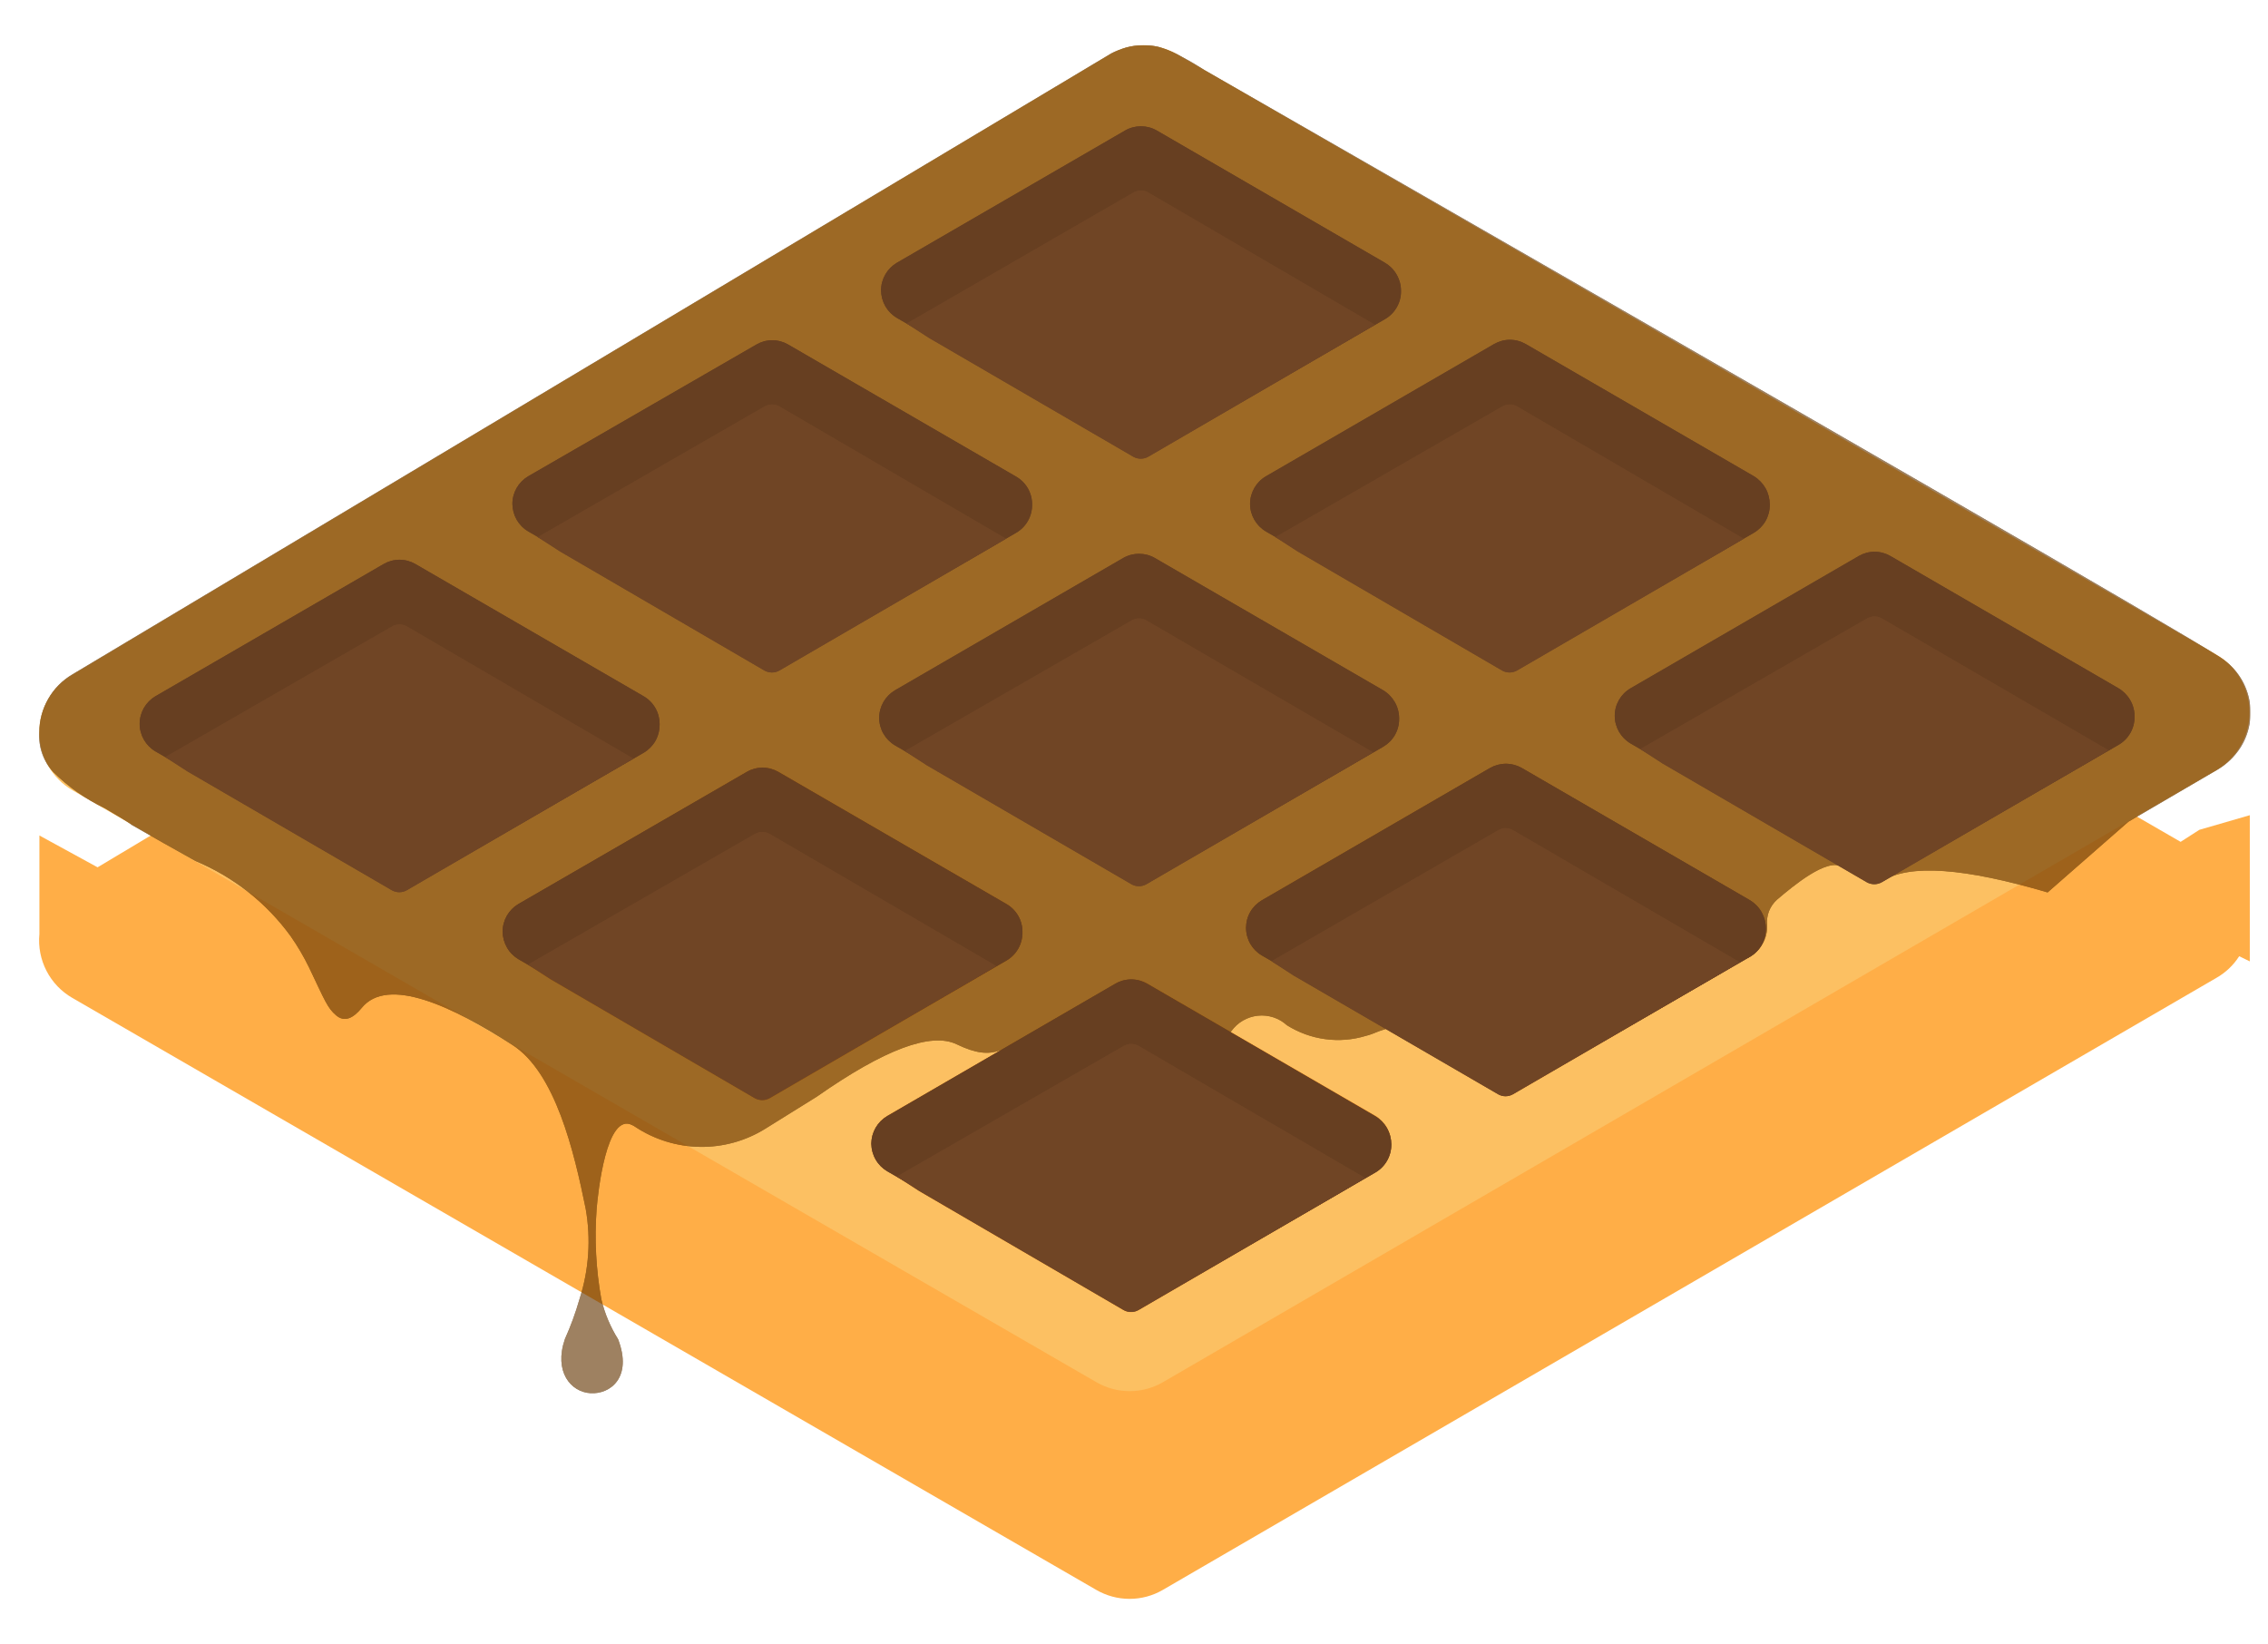 <svg width="40" height="29" viewBox="0 0 40 29" fill="none" xmlns="http://www.w3.org/2000/svg">
<g id="Frame" clip-path="url(#clip0_4785_3046)">
<g id="Group 105588">
<g id="use104">
<path id="t" d="M1.721 15.295L19.578 4.62C19.757 4.516 19.96 4.461 20.167 4.461C20.374 4.461 20.577 4.516 20.756 4.62L38.459 14.846L38.789 14.634L39.679 14.376V16.954C39.616 16.925 39.554 16.892 39.492 16.863C39.391 17.021 39.252 17.153 39.088 17.246L20.51 28.037C20.332 28.141 20.129 28.196 19.922 28.196C19.715 28.196 19.512 28.141 19.333 28.037L1.277 17.599C1.082 17.487 0.923 17.321 0.82 17.121C0.717 16.921 0.673 16.696 0.695 16.472V14.734L1.721 15.295Z" fill="#FFAE47"/>
</g>
<path id="path106" d="M20.757 0.956L39.089 11.544C39.267 11.647 39.415 11.796 39.518 11.975C39.621 12.154 39.675 12.356 39.675 12.562C39.675 12.769 39.621 12.972 39.518 13.15C39.415 13.329 39.267 13.478 39.089 13.582L20.512 24.374C20.334 24.478 20.13 24.533 19.924 24.533C19.717 24.533 19.514 24.478 19.335 24.374L1.277 13.936C1.099 13.832 0.952 13.683 0.849 13.504C0.746 13.326 0.692 13.123 0.691 12.917C0.692 12.711 0.746 12.508 0.849 12.33C0.952 12.151 1.099 12.002 1.277 11.899L19.58 0.956C19.759 0.852 19.962 0.797 20.169 0.797C20.375 0.797 20.579 0.852 20.757 0.956Z" fill="#FCC062"/>
<g id="g112">
<path id="path108" d="M31.145 16.371V16.38C31.145 16.479 31.119 16.577 31.07 16.663C31.02 16.75 30.948 16.821 30.862 16.871L27.414 18.863C27.376 18.885 27.336 18.902 27.294 18.916L26.84 19.178C26.756 19.227 26.66 19.253 26.562 19.253C26.464 19.253 26.368 19.227 26.283 19.178L22.254 16.849C22.169 16.8 22.098 16.729 22.049 16.643C22 16.558 21.975 16.461 21.975 16.363C21.975 16.264 22 16.168 22.049 16.082C22.098 15.997 22.169 15.926 22.254 15.876L26.279 13.543C26.364 13.495 26.46 13.469 26.558 13.469C26.656 13.469 26.752 13.495 26.836 13.543L30.862 15.876C30.948 15.926 31.02 15.999 31.07 16.086C31.12 16.173 31.146 16.271 31.145 16.371Z" fill="#DA7D17"/>
<path id="path110" d="M26.425 19.297C26.465 19.319 26.51 19.331 26.555 19.331C26.601 19.331 26.646 19.319 26.686 19.297L30.3 17.197L30.683 16.968L26.686 14.64C26.647 14.617 26.603 14.605 26.558 14.605C26.512 14.605 26.468 14.617 26.429 14.64L22.424 16.944L22.815 17.197L26.425 19.297Z" fill="#F7931E"/>
</g>
<g id="g118">
<path id="path114" d="M18.034 16.441V16.449C18.034 16.549 18.008 16.647 17.958 16.733C17.908 16.819 17.837 16.891 17.75 16.941L14.303 18.932C14.264 18.954 14.224 18.973 14.182 18.987L13.729 19.248C13.644 19.297 13.548 19.323 13.45 19.323C13.352 19.323 13.256 19.297 13.172 19.248L9.146 16.916C9.061 16.866 8.991 16.795 8.942 16.71C8.893 16.624 8.867 16.527 8.867 16.429C8.867 16.331 8.893 16.234 8.942 16.149C8.991 16.063 9.061 15.992 9.146 15.943L13.172 13.61C13.256 13.561 13.352 13.535 13.45 13.535C13.548 13.535 13.644 13.561 13.729 13.61L17.755 15.943C17.84 15.994 17.91 16.067 17.959 16.154C18.008 16.24 18.034 16.338 18.034 16.438V16.441Z" fill="#DA7D17"/>
<path id="path116" d="M13.314 19.371C13.354 19.393 13.399 19.405 13.445 19.405C13.491 19.405 13.536 19.393 13.575 19.371L17.188 17.271L17.571 17.042L13.575 14.714C13.536 14.691 13.491 14.68 13.446 14.68C13.401 14.68 13.356 14.691 13.317 14.714L9.316 17.018L9.708 17.271L13.314 19.371Z" fill="#F7931E"/>
</g>
<g id="g124">
<path id="path120" d="M24.537 20.176V20.185C24.538 20.284 24.512 20.382 24.462 20.468C24.412 20.555 24.341 20.626 24.254 20.676L20.806 22.667C20.768 22.689 20.728 22.707 20.686 22.721L20.233 22.983C20.148 23.032 20.052 23.058 19.954 23.058C19.856 23.058 19.76 23.032 19.676 22.983L15.65 20.65C15.565 20.6 15.495 20.529 15.446 20.444C15.397 20.359 15.371 20.262 15.371 20.163C15.371 20.065 15.397 19.968 15.446 19.883C15.495 19.798 15.565 19.727 15.65 19.677L19.676 17.344C19.76 17.295 19.856 17.27 19.954 17.27C20.052 17.27 20.148 17.295 20.233 17.344L24.258 19.677C24.343 19.729 24.413 19.802 24.462 19.888C24.511 19.975 24.537 20.073 24.537 20.172V20.176Z" fill="#DA7D17"/>
<path id="path122" d="M19.816 23.105C19.856 23.128 19.901 23.14 19.947 23.14C19.993 23.14 20.038 23.128 20.078 23.105L23.692 21.005L24.075 20.777L20.078 18.448C20.039 18.426 19.994 18.414 19.949 18.414C19.904 18.414 19.86 18.426 19.82 18.448L15.82 20.753L16.212 21.006L19.816 23.105Z" fill="#F7931E"/>
</g>
<g id="g133" style="mix-blend-mode:multiply" opacity="0.619">
<g id="use129">
<path id="u_1_" d="M2.315 14.54C2.252 14.491 2.054 14.375 1.85 14.253C1.513 14.094 1.206 13.879 0.942 13.617C0.854 13.522 0.787 13.411 0.744 13.289C0.701 13.167 0.684 13.038 0.694 12.909C0.694 12.703 0.749 12.501 0.852 12.322C0.954 12.143 1.102 11.995 1.28 11.891L19.093 1.245L19.121 1.228L19.134 1.22L19.579 0.954L19.608 0.937C19.689 0.897 19.774 0.864 19.861 0.838C20.046 0.788 20.24 0.784 20.426 0.825C20.54 0.857 20.651 0.901 20.757 0.954L20.932 1.05C21.032 1.103 21.136 1.17 21.252 1.241C32.365 7.616 38.334 11.066 39.157 11.592C39.285 11.674 39.396 11.78 39.483 11.904C39.57 12.028 39.632 12.169 39.665 12.317C39.697 12.466 39.701 12.619 39.674 12.769C39.648 12.918 39.592 13.061 39.51 13.189C39.41 13.343 39.276 13.472 39.119 13.567L37.538 14.491L36.113 15.738C34.649 15.306 33.68 15.235 33.206 15.534C33.04 15.638 32.74 15.447 32.482 15.287C32.223 15.126 31.625 15.623 31.338 15.868C31.276 15.924 31.229 15.993 31.199 16.07C31.169 16.148 31.158 16.231 31.167 16.313C31.171 16.432 31.142 16.549 31.082 16.651C31.023 16.753 30.935 16.837 30.83 16.891C28.884 16.367 27.611 16.546 26.667 17.028C26.247 17.244 25.89 17.436 25.594 17.598C25.547 17.623 25.512 17.667 25.497 17.718C25.481 17.77 25.487 17.825 25.512 17.872C25.525 17.899 25.546 17.922 25.57 17.939L25.703 18.039C25.773 18.092 25.82 18.17 25.832 18.256C25.845 18.343 25.822 18.431 25.77 18.501C25.747 18.53 25.719 18.555 25.688 18.576L25.471 18.721C24.823 18.364 24.486 18.172 24.461 18.139C24.371 18.166 24.282 18.198 24.195 18.235C24.16 18.248 24.124 18.259 24.087 18.268C23.856 18.338 23.612 18.358 23.372 18.325C23.133 18.293 22.903 18.209 22.698 18.081C22.629 18.018 22.548 17.97 22.459 17.941C22.37 17.912 22.277 17.902 22.184 17.912C22.091 17.922 22.002 17.951 21.921 17.998C21.84 18.045 21.771 18.109 21.717 18.184C21.596 18.284 21.617 18.854 21.629 19.12C21.629 19.137 21.633 19.316 21.629 19.333C21.524 19.43 21.412 19.519 21.292 19.599C21.074 19.756 20.813 19.845 20.544 19.852C20.156 19.844 19.785 19.691 19.504 19.424C19.398 19.364 19.308 19.279 19.241 19.177C19.175 19.075 19.135 18.958 19.125 18.837C19.192 18.071 18.933 17.846 18.355 18.142C17.715 18.473 17.557 18.746 16.875 18.417C16.421 18.197 15.598 18.505 14.404 19.341L13.496 19.906C13.151 20.12 12.752 20.231 12.346 20.225C11.94 20.219 11.544 20.097 11.205 19.873C11.189 19.862 11.173 19.852 11.155 19.844C10.694 19.597 10.544 21.055 10.523 21.317C10.483 21.851 10.511 22.387 10.606 22.914C10.665 23.163 10.765 23.4 10.901 23.617C11.159 24.29 10.764 24.59 10.415 24.569C10.066 24.549 9.765 24.189 9.963 23.614C10.065 23.387 10.151 23.152 10.22 22.912C10.387 22.396 10.424 21.847 10.329 21.313C10.125 20.312 9.797 18.911 9.032 18.424C7.992 17.755 6.84 17.206 6.379 17.775C6.229 17.958 6.075 18.033 5.926 17.904C5.776 17.775 5.734 17.656 5.452 17.064C5.358 16.871 5.25 16.686 5.127 16.511C4.7 15.923 4.119 15.464 3.448 15.184C3.07 14.972 2.691 14.76 2.317 14.544L2.315 14.54Z" fill="#623400"/>
</g>
<g id="use131">
<path id="u_2_" d="M2.315 14.54C2.252 14.491 2.054 14.375 1.85 14.253C1.513 14.094 1.206 13.879 0.942 13.617C0.854 13.522 0.787 13.411 0.744 13.289C0.701 13.167 0.684 13.038 0.694 12.909C0.694 12.703 0.749 12.501 0.852 12.322C0.954 12.143 1.102 11.995 1.28 11.891L19.093 1.245L19.121 1.228L19.134 1.22L19.579 0.954L19.608 0.937C19.689 0.897 19.774 0.864 19.861 0.838C20.046 0.788 20.24 0.784 20.426 0.825C20.54 0.857 20.651 0.901 20.757 0.954L20.932 1.05C21.032 1.103 21.136 1.17 21.252 1.241C32.365 7.616 38.334 11.066 39.157 11.592C39.285 11.674 39.396 11.78 39.483 11.904C39.57 12.028 39.632 12.169 39.665 12.317C39.697 12.466 39.701 12.619 39.674 12.769C39.648 12.918 39.592 13.061 39.51 13.189C39.41 13.343 39.276 13.472 39.119 13.567L37.538 14.491L36.113 15.738C34.649 15.306 33.68 15.235 33.206 15.534C33.04 15.638 32.74 15.447 32.482 15.287C32.223 15.126 31.625 15.623 31.338 15.868C31.276 15.924 31.229 15.993 31.199 16.07C31.169 16.148 31.158 16.231 31.167 16.313C31.171 16.432 31.142 16.549 31.082 16.651C31.023 16.753 30.935 16.837 30.83 16.891C28.884 16.367 27.611 16.546 26.667 17.028C26.247 17.244 25.89 17.436 25.594 17.598C25.547 17.623 25.512 17.667 25.497 17.718C25.481 17.77 25.487 17.825 25.512 17.872C25.525 17.899 25.546 17.922 25.57 17.939L25.703 18.039C25.773 18.092 25.82 18.17 25.832 18.256C25.845 18.343 25.822 18.431 25.77 18.501C25.747 18.53 25.719 18.555 25.688 18.576L25.471 18.721C24.823 18.364 24.486 18.172 24.461 18.139C24.371 18.166 24.282 18.198 24.195 18.235C24.16 18.248 24.124 18.259 24.087 18.268C23.856 18.338 23.612 18.358 23.372 18.325C23.133 18.293 22.903 18.209 22.698 18.081C22.629 18.018 22.548 17.97 22.459 17.941C22.37 17.912 22.277 17.902 22.184 17.912C22.091 17.922 22.002 17.951 21.921 17.998C21.84 18.045 21.771 18.109 21.717 18.184C21.596 18.284 21.617 18.854 21.629 19.12C21.629 19.137 21.633 19.316 21.629 19.333C21.524 19.43 21.412 19.519 21.292 19.599C21.074 19.756 20.813 19.845 20.544 19.852C20.156 19.844 19.785 19.691 19.504 19.424C19.398 19.364 19.308 19.279 19.241 19.177C19.175 19.075 19.135 18.958 19.125 18.837C19.192 18.071 18.933 17.846 18.355 18.142C17.715 18.473 17.557 18.746 16.875 18.417C16.421 18.197 15.598 18.505 14.404 19.341L13.496 19.906C13.151 20.12 12.752 20.231 12.346 20.225C11.94 20.219 11.544 20.097 11.205 19.873C11.189 19.862 11.173 19.852 11.155 19.844C10.694 19.597 10.544 21.055 10.523 21.317C10.483 21.851 10.511 22.387 10.606 22.914C10.665 23.163 10.765 23.4 10.901 23.617C11.159 24.29 10.764 24.59 10.415 24.569C10.066 24.549 9.765 24.189 9.963 23.614C10.065 23.387 10.151 23.152 10.22 22.912C10.387 22.396 10.424 21.847 10.329 21.313C10.125 20.312 9.797 18.911 9.032 18.424C7.992 17.755 6.84 17.206 6.379 17.775C6.229 17.958 6.075 18.033 5.926 17.904C5.776 17.775 5.734 17.656 5.452 17.064C5.358 16.871 5.25 16.686 5.127 16.511C4.7 15.923 4.119 15.464 3.448 15.184C3.07 14.972 2.691 14.76 2.317 14.544L2.315 14.54Z" fill="#623400"/>
</g>
</g>
<g id="g147">
<g id="g139">
<g id="use135">
<path id="z" d="M24.709 5.128V5.137C24.71 5.236 24.684 5.334 24.634 5.42C24.584 5.507 24.513 5.578 24.426 5.628L20.979 7.619C20.94 7.642 20.9 7.66 20.858 7.673L20.405 7.935C20.32 7.984 20.224 8.01 20.126 8.01C20.029 8.01 19.932 7.984 19.848 7.935L15.818 5.606C15.733 5.556 15.663 5.485 15.614 5.4C15.566 5.315 15.54 5.218 15.539 5.12C15.539 5.022 15.565 4.925 15.614 4.84C15.663 4.755 15.733 4.684 15.818 4.634L19.844 2.301C19.928 2.252 20.024 2.227 20.122 2.227C20.22 2.227 20.316 2.252 20.401 2.301L24.426 4.634C24.512 4.685 24.584 4.757 24.633 4.844C24.683 4.931 24.709 5.028 24.709 5.128Z" fill="#673F21"/>
</g>
<g id="use137">
<path id="z_1_" d="M24.709 5.128V5.137C24.71 5.236 24.684 5.334 24.634 5.42C24.584 5.507 24.513 5.578 24.426 5.628L20.979 7.619C20.94 7.642 20.9 7.66 20.858 7.673L20.405 7.935C20.32 7.984 20.224 8.01 20.126 8.01C20.029 8.01 19.932 7.984 19.848 7.935L15.818 5.606C15.733 5.556 15.663 5.485 15.614 5.4C15.566 5.315 15.54 5.218 15.539 5.12C15.539 5.022 15.565 4.925 15.614 4.84C15.663 4.755 15.733 4.684 15.818 4.634L19.844 2.301C19.928 2.252 20.024 2.227 20.122 2.227C20.22 2.227 20.316 2.252 20.401 2.301L24.426 4.634C24.512 4.685 24.584 4.757 24.633 4.844C24.683 4.931 24.709 5.028 24.709 5.128Z" fill="#673F21"/>
</g>
</g>
<g id="g145">
<g id="use141">
<path id="C" d="M19.989 8.055C20.029 8.077 20.074 8.089 20.12 8.089C20.166 8.089 20.21 8.077 20.25 8.055L23.865 5.952L24.246 5.726L20.25 3.394C20.211 3.371 20.167 3.359 20.122 3.359C20.077 3.359 20.032 3.371 19.993 3.394L15.992 5.705L16.383 5.958L19.989 8.055Z" fill="#704525"/>
</g>
<g id="use143">
<path id="C_1_" d="M19.989 8.055C20.029 8.077 20.074 8.089 20.12 8.089C20.166 8.089 20.21 8.077 20.25 8.055L23.865 5.952L24.246 5.726L20.25 3.394C20.211 3.371 20.167 3.359 20.122 3.359C20.077 3.359 20.032 3.371 19.993 3.394L15.992 5.705L16.383 5.958L19.989 8.055Z" fill="#704525"/>
</g>
</g>
</g>
<g id="g161">
<g id="g153">
<g id="use149">
<path id="E" d="M31.213 8.897V8.906C31.213 9.005 31.187 9.103 31.138 9.189C31.088 9.275 31.016 9.347 30.93 9.397L27.479 11.388C27.441 11.411 27.4 11.428 27.358 11.442L26.905 11.704C26.821 11.753 26.724 11.778 26.627 11.778C26.529 11.778 26.433 11.753 26.348 11.704L22.326 9.372C22.241 9.322 22.171 9.251 22.122 9.166C22.073 9.08 22.047 8.984 22.047 8.886C22.047 8.787 22.073 8.691 22.122 8.606C22.171 8.52 22.241 8.449 22.326 8.4L26.351 6.067C26.436 6.018 26.532 5.992 26.63 5.992C26.728 5.992 26.824 6.018 26.909 6.067L30.934 8.399C31.019 8.451 31.089 8.524 31.138 8.61C31.187 8.697 31.212 8.795 31.213 8.894V8.897Z" fill="#673F21"/>
</g>
<g id="use151">
<path id="E_1_" d="M31.213 8.897V8.906C31.213 9.005 31.187 9.103 31.138 9.189C31.088 9.275 31.016 9.347 30.93 9.397L27.479 11.388C27.441 11.411 27.4 11.428 27.358 11.442L26.905 11.704C26.821 11.753 26.724 11.778 26.627 11.778C26.529 11.778 26.433 11.753 26.348 11.704L22.326 9.372C22.241 9.322 22.171 9.251 22.122 9.166C22.073 9.08 22.047 8.984 22.047 8.886C22.047 8.787 22.073 8.691 22.122 8.606C22.171 8.52 22.241 8.449 22.326 8.4L26.351 6.067C26.436 6.018 26.532 5.992 26.63 5.992C26.728 5.992 26.824 6.018 26.909 6.067L30.934 8.399C31.019 8.451 31.089 8.524 31.138 8.61C31.187 8.697 31.212 8.795 31.213 8.894V8.897Z" fill="#673F21"/>
</g>
</g>
<g id="g159">
<g id="use155">
<path id="G" d="M26.493 11.825C26.533 11.847 26.578 11.859 26.624 11.859C26.669 11.859 26.714 11.847 26.754 11.825L30.369 9.725L30.752 9.5L26.755 7.167C26.716 7.145 26.672 7.133 26.627 7.133C26.581 7.133 26.537 7.145 26.498 7.167L22.496 9.472L22.887 9.725L26.493 11.825Z" fill="#704525"/>
</g>
<g id="use157">
<path id="G_1_" d="M26.493 11.825C26.533 11.847 26.578 11.859 26.624 11.859C26.669 11.859 26.714 11.847 26.754 11.825L30.369 9.725L30.752 9.5L26.755 7.167C26.716 7.145 26.672 7.133 26.627 7.133C26.581 7.133 26.537 7.145 26.498 7.167L22.496 9.472L22.887 9.725L26.493 11.825Z" fill="#704525"/>
</g>
</g>
</g>
<g id="g175">
<g id="g167">
<g id="use163">
<path id="I" d="M24.676 12.671V12.679C24.677 12.779 24.651 12.876 24.601 12.963C24.551 13.049 24.479 13.12 24.393 13.17L20.945 15.162C20.907 15.184 20.867 15.202 20.825 15.216L20.372 15.477C20.287 15.526 20.191 15.552 20.093 15.552C19.995 15.552 19.899 15.526 19.814 15.477L15.785 13.145C15.7 13.095 15.63 13.024 15.581 12.939C15.532 12.854 15.506 12.757 15.506 12.659C15.506 12.561 15.532 12.464 15.581 12.379C15.63 12.294 15.7 12.223 15.785 12.173L19.81 9.84C19.895 9.791 19.991 9.766 20.089 9.766C20.187 9.766 20.283 9.791 20.367 9.84L24.393 12.172C24.479 12.223 24.55 12.296 24.6 12.382C24.65 12.469 24.676 12.568 24.676 12.667V12.671Z" fill="#673F21"/>
</g>
<g id="use165">
<path id="I_1_" d="M24.676 12.671V12.679C24.677 12.779 24.651 12.876 24.601 12.963C24.551 13.049 24.479 13.12 24.393 13.17L20.945 15.162C20.907 15.184 20.867 15.202 20.825 15.216L20.372 15.477C20.287 15.526 20.191 15.552 20.093 15.552C19.995 15.552 19.899 15.526 19.814 15.477L15.785 13.145C15.7 13.095 15.63 13.024 15.581 12.939C15.532 12.854 15.506 12.757 15.506 12.659C15.506 12.561 15.532 12.464 15.581 12.379C15.63 12.294 15.7 12.223 15.785 12.173L19.81 9.84C19.895 9.791 19.991 9.766 20.089 9.766C20.187 9.766 20.283 9.791 20.367 9.84L24.393 12.172C24.479 12.223 24.55 12.296 24.6 12.382C24.65 12.469 24.676 12.568 24.676 12.667V12.671Z" fill="#673F21"/>
</g>
</g>
<g id="g173">
<g id="use169">
<path id="K" d="M19.956 15.594C19.996 15.617 20.041 15.628 20.087 15.628C20.132 15.628 20.177 15.617 20.217 15.594L23.832 13.494L24.213 13.266L20.217 10.941C20.178 10.918 20.134 10.906 20.088 10.906C20.043 10.906 19.999 10.918 19.96 10.941L15.959 13.245L16.35 13.498L19.956 15.594Z" fill="#704525"/>
</g>
<g id="use171">
<path id="K_1_" d="M19.956 15.594C19.996 15.617 20.041 15.628 20.087 15.628C20.132 15.628 20.177 15.617 20.217 15.594L23.832 13.494L24.213 13.266L20.217 10.941C20.178 10.918 20.134 10.906 20.088 10.906C20.043 10.906 19.999 10.918 19.96 10.941L15.959 13.245L16.35 13.498L19.956 15.594Z" fill="#704525"/>
</g>
</g>
</g>
<g id="g189">
<g id="g181">
<g id="use177">
<path id="M" d="M31.143 16.375V16.384C31.143 16.483 31.117 16.581 31.067 16.667C31.018 16.754 30.946 16.825 30.86 16.875L27.409 18.867C27.37 18.889 27.33 18.907 27.288 18.92L26.835 19.182C26.75 19.231 26.654 19.257 26.556 19.257C26.459 19.257 26.363 19.231 26.278 19.182L22.256 16.849C22.171 16.799 22.101 16.728 22.052 16.643C22.003 16.558 21.977 16.461 21.977 16.363C21.977 16.265 22.002 16.168 22.051 16.083C22.1 15.998 22.171 15.927 22.256 15.877L26.281 13.543C26.366 13.495 26.462 13.469 26.56 13.469C26.657 13.469 26.754 13.495 26.838 13.543L30.864 15.876C30.949 15.928 31.02 16 31.068 16.087C31.117 16.174 31.143 16.272 31.143 16.371V16.375Z" fill="#673F21"/>
</g>
<g id="use179">
<path id="M_1_" d="M31.143 16.375V16.384C31.143 16.483 31.117 16.581 31.067 16.667C31.018 16.754 30.946 16.825 30.86 16.875L27.409 18.867C27.37 18.889 27.33 18.907 27.288 18.92L26.835 19.182C26.75 19.231 26.654 19.257 26.556 19.257C26.459 19.257 26.363 19.231 26.278 19.182L22.256 16.849C22.171 16.799 22.101 16.728 22.052 16.643C22.003 16.558 21.977 16.461 21.977 16.363C21.977 16.265 22.002 16.168 22.051 16.083C22.1 15.998 22.171 15.927 22.256 15.877L26.281 13.543C26.366 13.495 26.462 13.469 26.56 13.469C26.657 13.469 26.754 13.495 26.838 13.543L30.864 15.876C30.949 15.928 31.02 16 31.068 16.087C31.117 16.174 31.143 16.272 31.143 16.371V16.375Z" fill="#673F21"/>
</g>
</g>
<g id="g187">
<g id="use183">
<path id="O" d="M26.422 19.297C26.462 19.32 26.507 19.332 26.552 19.332C26.598 19.332 26.643 19.32 26.683 19.297L30.298 17.197L30.681 16.968L26.684 14.64C26.645 14.617 26.601 14.605 26.555 14.605C26.51 14.605 26.466 14.617 26.427 14.64L22.426 16.951L22.817 17.204L26.422 19.297Z" fill="#704525"/>
</g>
<g id="use185">
<path id="O_1_" d="M26.422 19.297C26.462 19.32 26.507 19.332 26.552 19.332C26.598 19.332 26.643 19.32 26.683 19.297L30.298 17.197L30.681 16.968L26.684 14.64C26.645 14.617 26.601 14.605 26.555 14.605C26.51 14.605 26.466 14.617 26.427 14.64L22.426 16.951L22.817 17.204L26.422 19.297Z" fill="#704525"/>
</g>
</g>
</g>
<g id="g203">
<g id="g195">
<g id="use191">
<path id="Q" d="M18.031 16.44V16.448C18.031 16.548 18.005 16.646 17.956 16.732C17.906 16.818 17.834 16.89 17.748 16.939L14.301 18.931C14.262 18.953 14.222 18.971 14.18 18.985L13.727 19.247C13.642 19.295 13.546 19.321 13.448 19.321C13.351 19.321 13.254 19.295 13.17 19.247L9.144 16.915C9.06 16.865 8.989 16.794 8.941 16.708C8.892 16.623 8.866 16.527 8.865 16.428C8.865 16.33 8.891 16.234 8.94 16.148C8.989 16.063 9.059 15.992 9.144 15.942L13.17 13.614C13.254 13.565 13.351 13.539 13.448 13.539C13.546 13.539 13.642 13.565 13.727 13.614L17.753 15.946C17.839 15.995 17.911 16.068 17.96 16.155C18.009 16.242 18.034 16.341 18.032 16.441L18.031 16.44Z" fill="#673F21"/>
</g>
<g id="use193">
<path id="Q_1_" d="M18.031 16.44V16.448C18.031 16.548 18.005 16.646 17.956 16.732C17.906 16.818 17.834 16.89 17.748 16.939L14.301 18.931C14.262 18.953 14.222 18.971 14.18 18.985L13.727 19.247C13.642 19.295 13.546 19.321 13.448 19.321C13.351 19.321 13.254 19.295 13.17 19.247L9.144 16.915C9.06 16.865 8.989 16.794 8.941 16.708C8.892 16.623 8.866 16.527 8.865 16.428C8.865 16.33 8.891 16.234 8.94 16.148C8.989 16.063 9.059 15.992 9.144 15.942L13.17 13.614C13.254 13.565 13.351 13.539 13.448 13.539C13.546 13.539 13.642 13.565 13.727 13.614L17.753 15.946C17.839 15.995 17.911 16.068 17.96 16.155C18.009 16.242 18.034 16.341 18.032 16.441L18.031 16.44Z" fill="#673F21"/>
</g>
</g>
<g id="g201">
<g id="use197">
<path id="S" d="M13.311 19.364C13.351 19.386 13.396 19.398 13.442 19.398C13.488 19.398 13.533 19.386 13.573 19.364L17.186 17.263L17.569 17.035L13.573 14.706C13.534 14.684 13.489 14.672 13.444 14.672C13.399 14.672 13.354 14.684 13.315 14.706L9.314 17.01L9.706 17.263L13.311 19.364Z" fill="#704525"/>
</g>
<g id="use199">
<path id="S_1_" d="M13.311 19.364C13.351 19.386 13.396 19.398 13.442 19.398C13.488 19.398 13.533 19.386 13.573 19.364L17.186 17.263L17.569 17.035L13.573 14.706C13.534 14.684 13.489 14.672 13.444 14.672C13.399 14.672 13.354 14.684 13.315 14.706L9.314 17.01L9.706 17.263L13.311 19.364Z" fill="#704525"/>
</g>
</g>
</g>
<g id="g217">
<g id="g209">
<g id="use205">
<path id="U" d="M24.538 20.179V20.188C24.538 20.287 24.512 20.385 24.462 20.471C24.412 20.558 24.341 20.629 24.254 20.679L20.807 22.671C20.768 22.693 20.728 22.711 20.686 22.725L20.233 22.986C20.148 23.035 20.052 23.061 19.954 23.061C19.857 23.061 19.761 23.035 19.676 22.986L15.646 20.654C15.562 20.604 15.491 20.533 15.443 20.448C15.394 20.363 15.368 20.266 15.367 20.168C15.368 20.07 15.394 19.974 15.443 19.889C15.492 19.804 15.562 19.734 15.646 19.684L19.672 17.348C19.756 17.299 19.852 17.273 19.95 17.273C20.048 17.273 20.144 17.299 20.229 17.348L24.254 19.684C24.34 19.735 24.412 19.808 24.461 19.894C24.511 19.981 24.537 20.079 24.538 20.179Z" fill="#673F21"/>
</g>
<g id="use207">
<path id="U_1_" d="M24.538 20.179V20.188C24.538 20.287 24.512 20.385 24.462 20.471C24.412 20.558 24.341 20.629 24.254 20.679L20.807 22.671C20.768 22.693 20.728 22.711 20.686 22.725L20.233 22.986C20.148 23.035 20.052 23.061 19.954 23.061C19.857 23.061 19.761 23.035 19.676 22.986L15.646 20.654C15.562 20.604 15.491 20.533 15.443 20.448C15.394 20.363 15.368 20.266 15.367 20.168C15.368 20.07 15.394 19.974 15.443 19.889C15.492 19.804 15.562 19.734 15.646 19.684L19.672 17.348C19.756 17.299 19.852 17.273 19.95 17.273C20.048 17.273 20.144 17.299 20.229 17.348L24.254 19.684C24.34 19.735 24.412 19.808 24.461 19.894C24.511 19.981 24.537 20.079 24.538 20.179Z" fill="#673F21"/>
</g>
</g>
<g id="g215">
<g id="use211">
<path id="W" d="M19.817 23.102C19.857 23.125 19.902 23.136 19.948 23.136C19.994 23.136 20.039 23.125 20.079 23.102L23.693 21.002L24.075 20.773L20.079 18.444C20.039 18.422 19.995 18.41 19.95 18.41C19.905 18.41 19.86 18.422 19.821 18.444L15.82 20.748L16.212 21.002L19.817 23.102Z" fill="#704525"/>
</g>
<g id="use213">
<path id="W_1_" d="M19.817 23.102C19.857 23.125 19.902 23.136 19.948 23.136C19.994 23.136 20.039 23.125 20.079 23.102L23.693 21.002L24.075 20.773L20.079 18.444C20.039 18.422 19.995 18.41 19.95 18.41C19.905 18.41 19.86 18.422 19.821 18.444L15.82 20.748L16.212 21.002L19.817 23.102Z" fill="#704525"/>
</g>
</g>
</g>
<g id="g231">
<g id="g223">
<g id="use219">
<path id="Y" d="M37.646 12.636V12.645C37.647 12.744 37.621 12.842 37.571 12.928C37.521 13.015 37.45 13.086 37.363 13.136L33.916 15.127C33.878 15.15 33.838 15.168 33.796 15.181L33.343 15.443C33.258 15.492 33.162 15.518 33.064 15.518C32.966 15.518 32.87 15.492 32.785 15.443L28.758 13.111C28.673 13.061 28.603 12.99 28.554 12.905C28.505 12.819 28.479 12.723 28.479 12.625C28.478 12.526 28.504 12.43 28.553 12.344C28.602 12.259 28.672 12.188 28.758 12.138L32.783 9.805C32.868 9.756 32.964 9.73 33.062 9.73C33.159 9.73 33.255 9.756 33.34 9.805L37.364 12.138C37.45 12.189 37.521 12.261 37.571 12.348C37.621 12.435 37.647 12.533 37.647 12.633L37.646 12.636Z" fill="#673F21"/>
</g>
<g id="use221">
<path id="Y_1_" d="M37.646 12.636V12.645C37.647 12.744 37.621 12.842 37.571 12.928C37.521 13.015 37.45 13.086 37.363 13.136L33.916 15.127C33.878 15.15 33.838 15.168 33.796 15.181L33.343 15.443C33.258 15.492 33.162 15.518 33.064 15.518C32.966 15.518 32.87 15.492 32.785 15.443L28.758 13.111C28.673 13.061 28.603 12.99 28.554 12.905C28.505 12.819 28.479 12.723 28.479 12.625C28.478 12.526 28.504 12.43 28.553 12.344C28.602 12.259 28.672 12.188 28.758 12.138L32.783 9.805C32.868 9.756 32.964 9.73 33.062 9.73C33.159 9.73 33.255 9.756 33.34 9.805L37.364 12.138C37.45 12.189 37.521 12.261 37.571 12.348C37.621 12.435 37.647 12.533 37.647 12.633L37.646 12.636Z" fill="#673F21"/>
</g>
</g>
<g id="g229">
<g id="use225">
<path id="aa" d="M32.925 15.559C32.965 15.581 33.011 15.593 33.056 15.593C33.102 15.593 33.147 15.581 33.187 15.559L36.802 13.459L37.185 13.23L33.188 10.905C33.149 10.883 33.104 10.871 33.059 10.871C33.014 10.871 32.97 10.883 32.931 10.905L28.93 13.21L29.321 13.463L32.925 15.559Z" fill="#704525"/>
</g>
<g id="use227">
<path id="aa_1_" d="M32.925 15.559C32.965 15.581 33.011 15.593 33.056 15.593C33.102 15.593 33.147 15.581 33.187 15.559L36.802 13.459L37.185 13.23L33.188 10.905C33.149 10.883 33.104 10.871 33.059 10.871C33.014 10.871 32.97 10.883 32.931 10.905L28.93 13.21L29.321 13.463L32.925 15.559Z" fill="#704525"/>
</g>
</g>
</g>
<g id="g245">
<g id="g237">
<g id="use233">
<path id="ac" d="M18.203 8.898V8.906C18.203 9.005 18.177 9.103 18.127 9.19C18.077 9.276 18.006 9.347 17.919 9.397L14.473 11.389C14.434 11.411 14.394 11.429 14.352 11.442L13.899 11.704C13.814 11.753 13.718 11.779 13.62 11.779C13.522 11.779 13.426 11.753 13.342 11.704L9.316 9.371C9.232 9.322 9.161 9.25 9.112 9.165C9.064 9.08 9.038 8.984 9.037 8.885C9.037 8.787 9.063 8.69 9.112 8.605C9.161 8.52 9.231 8.449 9.316 8.399L13.342 6.075C13.426 6.026 13.522 6 13.62 6C13.718 6 13.814 6.026 13.899 6.075L17.924 8.407C18.01 8.457 18.081 8.529 18.13 8.615C18.179 8.702 18.204 8.799 18.203 8.899L18.203 8.898Z" fill="#673F21"/>
</g>
<g id="use235">
<path id="ac_1_" d="M18.203 8.898V8.906C18.203 9.005 18.177 9.103 18.127 9.19C18.077 9.276 18.006 9.347 17.919 9.397L14.473 11.389C14.434 11.411 14.394 11.429 14.352 11.442L13.899 11.704C13.814 11.753 13.718 11.779 13.62 11.779C13.522 11.779 13.426 11.753 13.342 11.704L9.316 9.371C9.232 9.322 9.161 9.25 9.112 9.165C9.064 9.08 9.038 8.984 9.037 8.885C9.037 8.787 9.063 8.69 9.112 8.605C9.161 8.52 9.231 8.449 9.316 8.399L13.342 6.075C13.426 6.026 13.522 6 13.62 6C13.718 6 13.814 6.026 13.899 6.075L17.924 8.407C18.01 8.457 18.081 8.529 18.13 8.615C18.179 8.702 18.204 8.799 18.203 8.899L18.203 8.898Z" fill="#673F21"/>
</g>
</g>
<g id="g243">
<g id="use239">
<path id="ae" d="M13.483 11.825C13.523 11.847 13.568 11.859 13.614 11.859C13.66 11.859 13.705 11.847 13.745 11.825L17.358 9.725L17.741 9.5L13.745 7.167C13.705 7.145 13.661 7.133 13.616 7.133C13.571 7.133 13.526 7.145 13.487 7.167L9.486 9.472L9.878 9.725L13.483 11.825Z" fill="#704525"/>
</g>
<g id="use241">
<path id="ae_1_" d="M13.483 11.825C13.523 11.847 13.568 11.859 13.614 11.859C13.66 11.859 13.705 11.847 13.745 11.825L17.358 9.725L17.741 9.5L13.745 7.167C13.705 7.145 13.661 7.133 13.616 7.133C13.571 7.133 13.526 7.145 13.487 7.167L9.486 9.472L9.878 9.725L13.483 11.825Z" fill="#704525"/>
</g>
</g>
</g>
<g id="g259">
<g id="g251">
<g id="use247">
<path id="ag" d="M11.633 12.776V12.784C11.633 12.884 11.607 12.982 11.558 13.068C11.508 13.154 11.436 13.226 11.35 13.276L7.903 15.267C7.865 15.289 7.825 15.307 7.783 15.321L7.33 15.583C7.245 15.632 7.149 15.657 7.051 15.657C6.953 15.657 6.857 15.632 6.772 15.583L2.742 13.251C2.657 13.201 2.587 13.13 2.538 13.045C2.489 12.959 2.463 12.863 2.463 12.765C2.463 12.666 2.489 12.57 2.538 12.484C2.587 12.399 2.657 12.328 2.742 12.278L6.767 9.946C6.852 9.897 6.948 9.871 7.046 9.871C7.144 9.871 7.24 9.897 7.325 9.946L11.351 12.278C11.438 12.328 11.509 12.4 11.559 12.487C11.609 12.574 11.634 12.673 11.634 12.773L11.633 12.776Z" fill="#673F21"/>
</g>
<g id="use249">
<path id="ag_1_" d="M11.633 12.776V12.784C11.633 12.884 11.607 12.982 11.558 13.068C11.508 13.154 11.436 13.226 11.35 13.276L7.903 15.267C7.865 15.289 7.825 15.307 7.783 15.321L7.33 15.583C7.245 15.632 7.149 15.657 7.051 15.657C6.953 15.657 6.857 15.632 6.772 15.583L2.742 13.251C2.657 13.201 2.587 13.13 2.538 13.045C2.489 12.959 2.463 12.863 2.463 12.765C2.463 12.666 2.489 12.57 2.538 12.484C2.587 12.399 2.657 12.328 2.742 12.278L6.767 9.946C6.852 9.897 6.948 9.871 7.046 9.871C7.144 9.871 7.24 9.897 7.325 9.946L11.351 12.278C11.438 12.328 11.509 12.4 11.559 12.487C11.609 12.574 11.634 12.673 11.634 12.773L11.633 12.776Z" fill="#673F21"/>
</g>
</g>
<g id="g257">
<g id="use253">
<path id="ai" d="M6.912 15.7C6.952 15.722 6.997 15.734 7.043 15.734C7.088 15.734 7.134 15.722 7.173 15.7L10.788 13.6L11.171 13.379L7.174 11.046C7.135 11.024 7.091 11.012 7.046 11.012C7 11.012 6.956 11.024 6.917 11.046L2.916 13.351L3.307 13.604L6.912 15.7Z" fill="#704525"/>
</g>
<g id="use255">
<path id="ai_1_" d="M6.912 15.7C6.952 15.722 6.997 15.734 7.043 15.734C7.088 15.734 7.134 15.722 7.173 15.7L10.788 13.6L11.171 13.379L7.174 11.046C7.135 11.024 7.091 11.012 7.046 11.012C7 11.012 6.956 11.024 6.917 11.046L2.916 13.351L3.307 13.604L6.912 15.7Z" fill="#704525"/>
</g>
</g>
</g>
</g>
</g>
<defs>
<clipPath id="clip0_4785_3046">
<rect width="39" height="27.4" fill="white" transform="translate(0.689 0.797)"/>
</clipPath>
</defs>
</svg>
